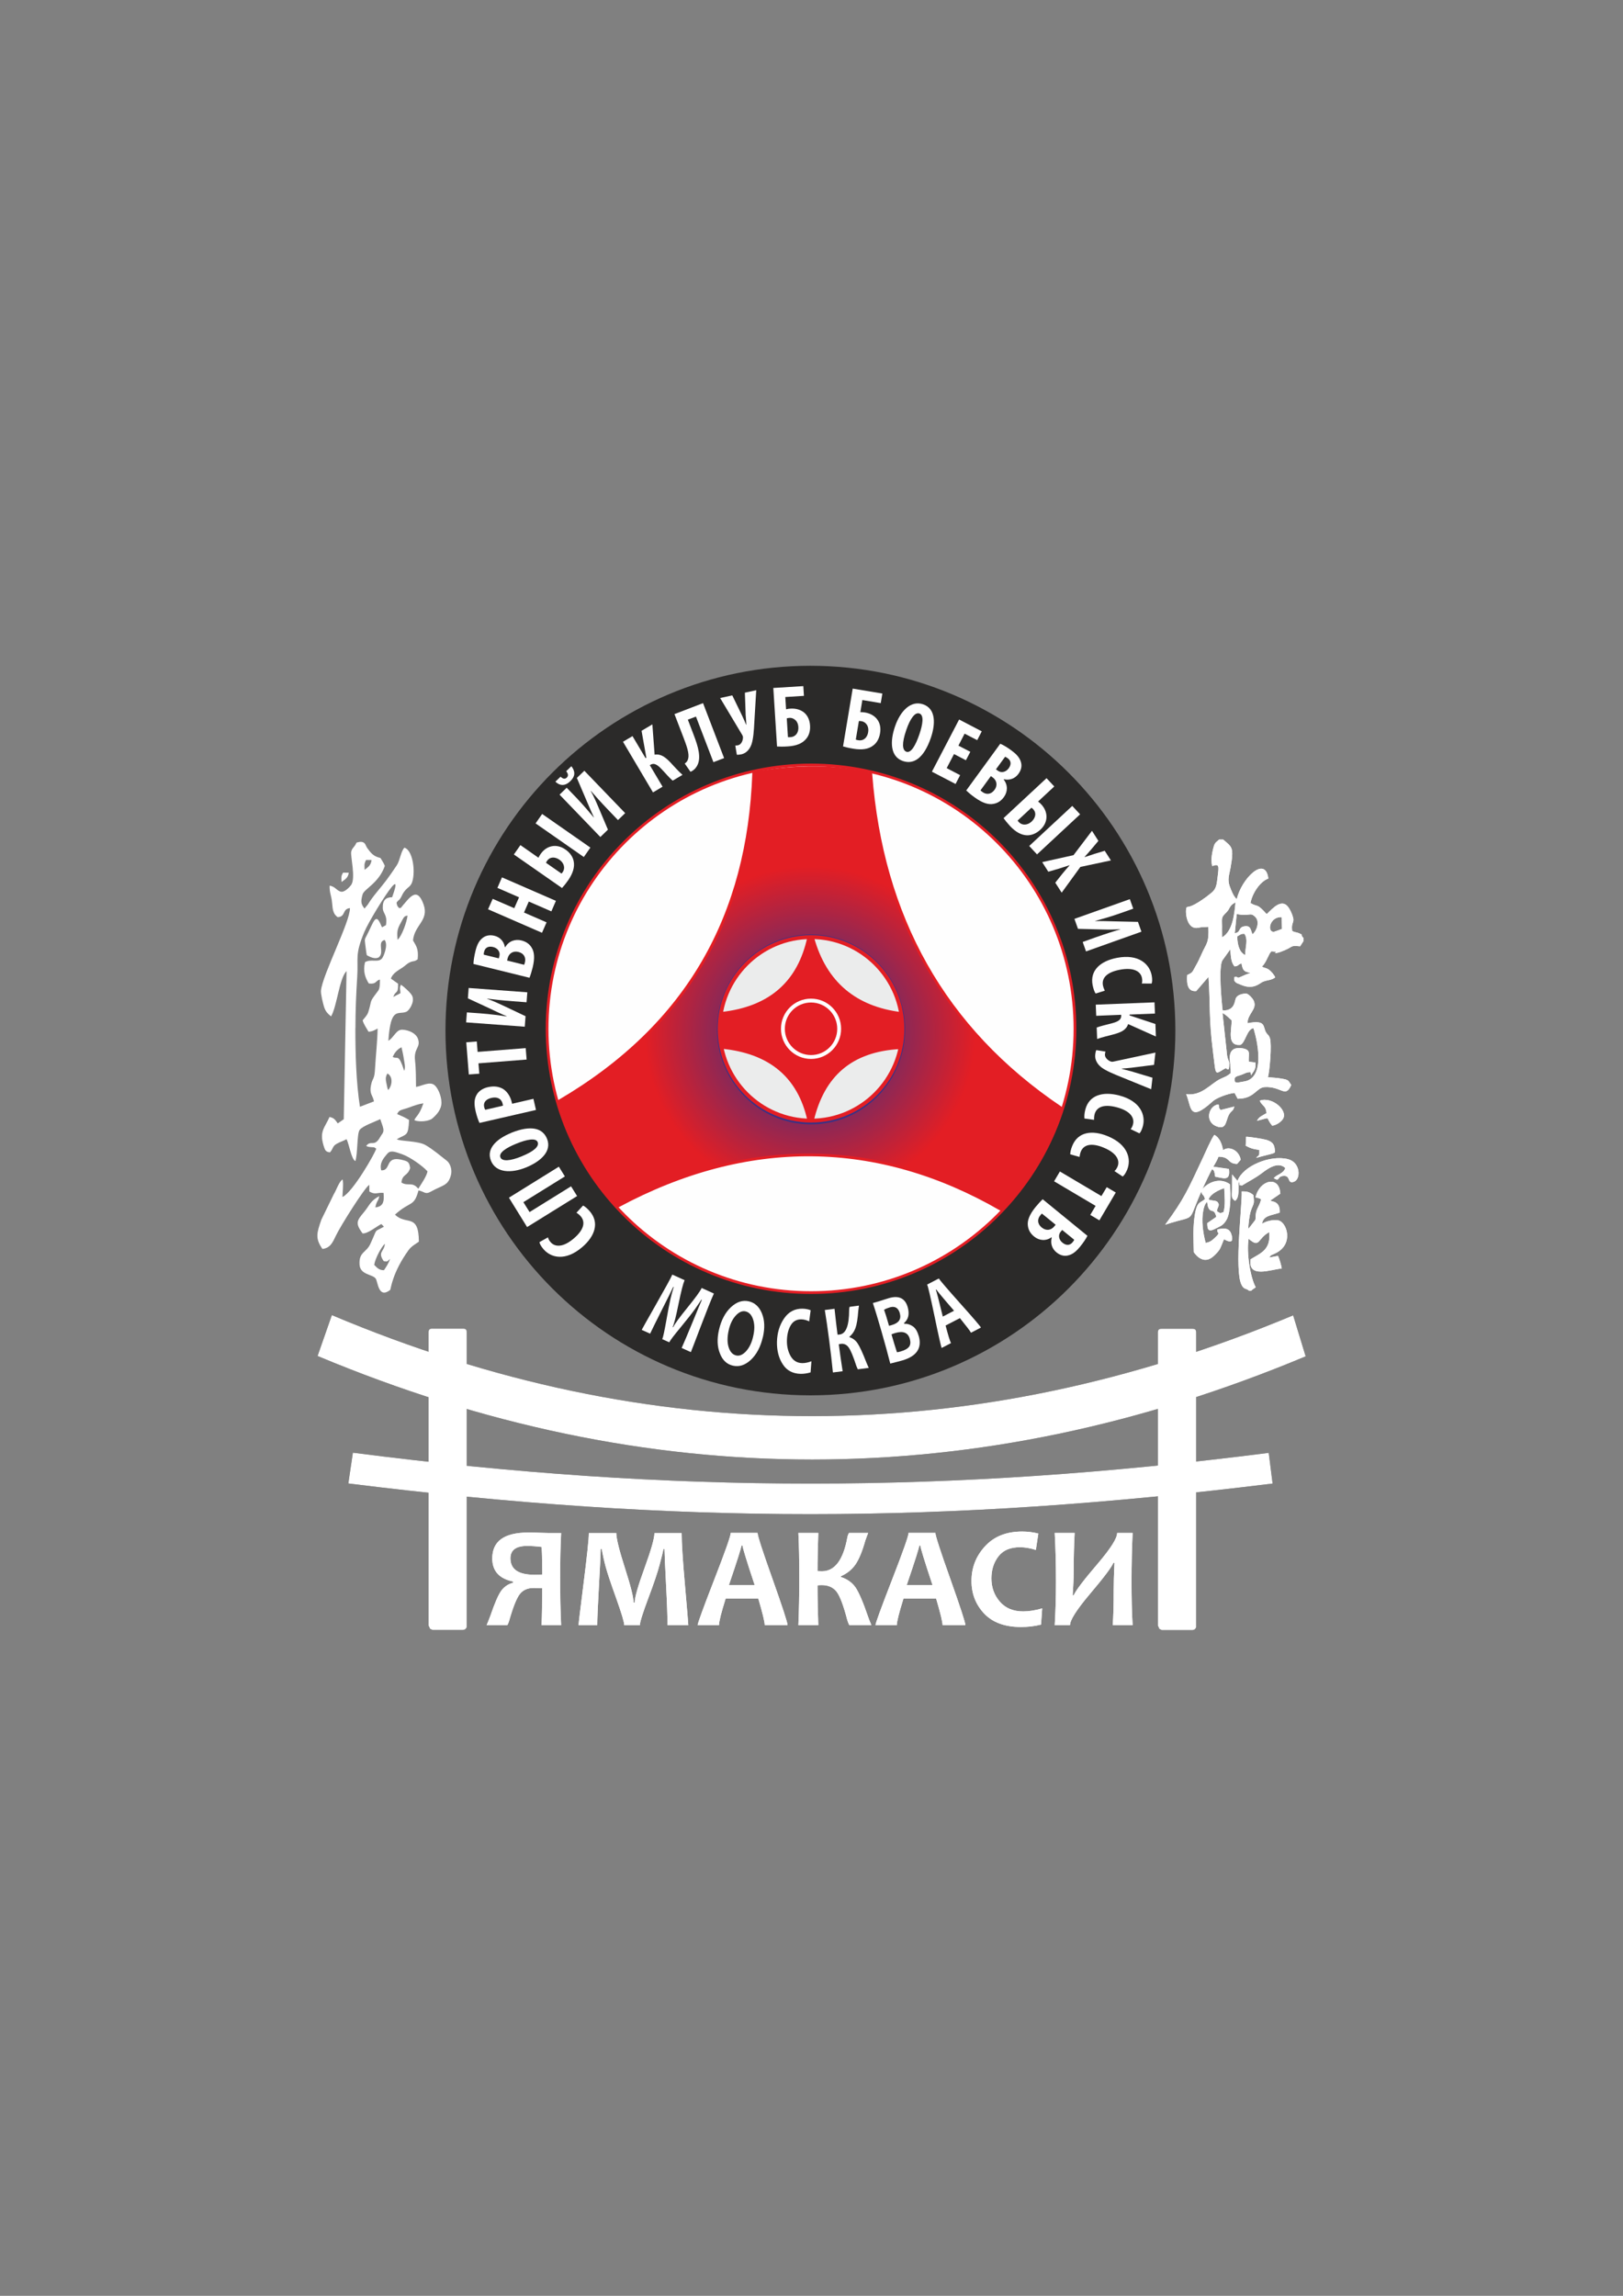 <?xml version="1.0" encoding="UTF-8"?> <svg xmlns="http://www.w3.org/2000/svg" xmlns:xlink="http://www.w3.org/1999/xlink" xml:space="preserve" width="210mm" height="297mm" version="1.1" style="shape-rendering:geometricPrecision; text-rendering:geometricPrecision; image-rendering:optimizeQuality; fill-rule:evenodd; clip-rule:evenodd" viewBox="0 0 21000 29700"><rect x="0" y="0" width="21000" height="29700" fill="#808080" stroke="none"/> <defs> <style type="text/css"> .str0 {stroke:#E31E24;stroke-width:35.28} .str1 {stroke:#393185;stroke-width:50} .str2 {stroke:#E31E24;stroke-width:50} .str3 {stroke:#FEFEFE;stroke-width:50} .fil2 {fill:none} .fil6 {fill:#1C1B17} .fil0 {fill:#2B2A29} .fil8 {fill:#E31E24} .fil7 {fill:#EBECEC} .fil1 {fill:#FEFEFE} .fil4 {fill:white} .fil5 {fill:#FEFEFE;fill-rule:nonzero} .fil3 {fill:url(#id0)} </style> <radialGradient id="id0" gradientUnits="userSpaceOnUse" cx="10481.6" cy="13346.8" r="2141.02" fx="10481.6" fy="13346.8"> <stop offset="0" style="stop-color:#393185"></stop> <stop offset="0.149" style="stop-color:#393185"></stop> <stop offset="1" style="stop-color:#E31E24"></stop> </radialGradient> </defs> <g id="Layer_x0020_1">  <g id="_390225496"> <path class="fil0" d="M10486 8613c2608,0 4722,2113 4722,4719 0,2606 -2114,4719 -4722,4719 -2608,0 -4722,-2113 -4722,-4719 0,-2606 2114,-4719 4722,-4719l0 0z"></path> <path class="fil1" d="M10494 9896c1886,0 3415,1528 3415,3413 0,1885 -1529,3413 -3415,3413 -1886,0 -3415,-1528 -3415,-3413 0,-1885 1529,-3413 3415,-3413l0 0z"></path> <path class="fil2 str0" d="M10494 9896c1886,0 3415,1528 3415,3413 0,1885 -1529,3413 -3415,3413 -1886,0 -3415,-1528 -3415,-3413 0,-1885 1529,-3413 3415,-3413l0 0z"></path> <path class="fil3" d="M7238 14243c1673,-983 2447,-2406 2514,-4239 547,-103 1101,-93 1516,11 142,1842 940,3294 2458,4317 -158,522 -422,937 -776,1313 -1591,-920 -3279,-943 -4955,-42 -349,-380 -596,-821 -756,-1359l0 0z"></path> <path class="fil2 str0" d="M7238 14243c1673,-983 2447,-2406 2514,-4239 547,-103 1101,-93 1516,11 142,1842 940,3294 2458,4317 -158,522 -422,937 -776,1313 -1591,-920 -3279,-943 -4955,-42 -349,-380 -596,-821 -756,-1359l0 0z"></path> <path class="fil4" d="M7017 20369c0,-128 -2,-247 -8,-357 -72,-9 -134,-13 -188,-13 -144,0 -216,54 -216,160 0,142 103,213 309,213 39,0 73,-1 104,-3l0 0zm246 655l-255 0c6,-142 8,-302 8,-478 -32,-2 -69,-3 -113,-3 -76,0 -134,26 -176,78 -41,52 -88,168 -139,348 -6,22 -14,40 -24,55l-267 0c9,-20 25,-59 48,-120 56,-164 103,-273 141,-325 38,-52 90,-87 154,-104l0 -15c-180,-37 -270,-137 -270,-299 0,-224 155,-335 465,-335 47,0 99,1 157,3 58,2 95,3 110,3l159 0c-8,158 -13,348 -13,570 0,231 4,439 13,623l0 0z"></path> <path class="fil4" d="M8904 21024l-267 0c0,-104 -6,-279 -19,-525 -13,-246 -19,-400 -20,-461l-14 0c-6,37 -22,105 -49,203 -26,99 -75,245 -148,438 -72,193 -108,308 -108,346l-202 0c0,-39 -35,-155 -104,-349 -70,-194 -115,-329 -136,-407 -21,-78 -38,-155 -51,-231l-14 0c-1,76 -8,240 -23,491 -14,251 -21,416 -21,496l-242 0c0,-18 22,-202 66,-551 44,-349 67,-563 67,-642l355 0c0,68 37,220 112,453 75,233 112,382 112,448l14 0c0,-66 43,-216 128,-449 85,-233 128,-384 128,-452l352 0c0,127 14,352 43,677 28,325 43,497 43,516l0 0z"></path> <path class="fil4" d="M9765 20506c-105,-315 -157,-486 -157,-511l-15 0c0,24 -54,194 -162,511l334 0 0 0zm423 518l-293 0c0,-40 -28,-155 -83,-343l-423 0c-58,185 -86,299 -86,343l-276 0c0,-24 71,-219 214,-587 143,-367 214,-569 214,-607l347 0c0,35 64,234 194,598 129,364 194,562 194,595l0 0z"></path> <path class="fil4" d="M11277 21024l-288 0c-5,-9 -14,-30 -25,-62 -50,-193 -97,-317 -141,-373 -44,-55 -107,-83 -189,-83 -23,0 -42,1 -56,3 0,177 4,349 10,515l-258 0c8,-185 12,-393 12,-624 0,-222 -4,-412 -12,-569l258 0c-6,181 -10,346 -10,494 25,1 44,2 56,2 167,0 277,-146 330,-439 4,-21 11,-40 22,-57l247 0c-8,19 -20,52 -37,100 -40,143 -84,247 -130,312 -46,65 -108,114 -186,148l0 10c81,26 143,70 187,131 43,61 100,191 168,391 9,26 22,59 40,101l0 0z"></path> <path class="fil4" d="M12066 20506c-105,-315 -157,-486 -157,-511l-15 0c0,24 -54,194 -162,511l334 0 0 0zm423 518l-293 0c0,-40 -28,-155 -83,-343l-423 0c-58,185 -86,299 -86,343l-276 0c0,-24 71,-219 214,-587 143,-367 214,-569 214,-607l347 0c0,35 64,234 194,598 129,364 194,562 194,595l0 0z"></path> <path class="fil4" d="M13485 20807l-15 210c-87,21 -172,31 -257,31 -210,0 -369,-58 -479,-174 -109,-116 -164,-256 -164,-422 0,-172 58,-321 175,-448 116,-127 276,-191 479,-191 75,0 145,9 211,26l-32 212c-72,-23 -141,-35 -207,-35 -124,0 -216,39 -277,118 -61,79 -91,174 -91,286 0,115 36,215 108,299 72,84 172,127 302,127 76,0 158,-13 247,-39l0 0z"></path> <path class="fil4" d="M14656 21024l-259 0c9,-101 13,-253 13,-457 0,-82 3,-199 10,-349l-14 0c-22,55 -125,192 -310,410 -167,199 -251,331 -251,396l-198 0c10,-162 16,-351 16,-566 0,-219 -5,-428 -16,-627l258 0c-8,155 -13,323 -13,503 0,81 -4,182 -13,303l14 0c26,-61 131,-199 316,-415 164,-193 246,-323 246,-391l200 0c-9,199 -14,408 -14,627 0,216 4,404 14,566l0 0z"></path> <path class="fil4" d="M14656 21024l-259 0c9,-101 13,-253 13,-457 0,-82 3,-199 10,-349l-14 0c-22,55 -125,192 -310,410 -167,199 -251,331 -251,396l-198 0c10,-162 16,-351 16,-566 0,-219 -5,-428 -16,-627l258 0c-8,155 -13,323 -13,503 0,81 -4,182 -13,303l14 0c26,-61 131,-199 316,-415 164,-193 246,-323 246,-391l200 0c-9,199 -14,408 -14,627 0,216 4,404 14,566l0 0zm-1171 -217l-15 210c-87,21 -172,31 -257,31 -210,0 -369,-58 -479,-174 -109,-116 -164,-256 -164,-422 0,-172 58,-321 175,-448 116,-127 276,-191 479,-191 75,0 145,9 211,26l-32 212c-72,-23 -141,-35 -207,-35 -124,0 -216,39 -277,118 -61,79 -91,174 -91,286 0,115 36,215 108,299 72,84 172,127 302,127 76,0 158,-13 247,-39l0 0zm-1419 -301c-105,-315 -157,-486 -157,-511l-15 0c0,24 -54,194 -162,511l334 0 0 0zm423 518l-293 0c0,-40 -28,-155 -83,-343l-423 0c-58,185 -86,299 -86,343l-276 0c0,-24 71,-219 214,-587 143,-367 214,-569 214,-607l347 0c0,35 64,234 194,598 129,364 194,562 194,595l0 0zm-1212 0l-288 0c-5,-9 -14,-30 -25,-62 -50,-193 -97,-317 -141,-373 -44,-55 -107,-83 -189,-83 -23,0 -42,1 -56,3 0,177 4,349 10,515l-258 0c8,-185 12,-393 12,-624 0,-222 -4,-412 -12,-569l258 0c-6,181 -10,346 -10,494 25,1 44,2 56,2 167,0 277,-146 330,-439 4,-21 11,-40 22,-57l247 0c-8,19 -20,52 -37,100 -40,143 -84,247 -130,312 -46,65 -108,114 -186,148l0 10c81,26 143,70 187,131 43,61 100,191 168,391 9,26 22,59 40,101l0 0zm-1512 -518c-105,-315 -157,-486 -157,-511l-15 0c0,24 -54,194 -162,511l334 0 0 0zm423 518l-293 0c0,-40 -28,-155 -83,-343l-423 0c-58,185 -86,299 -86,343l-276 0c0,-24 71,-219 214,-587 143,-367 214,-569 214,-607l347 0c0,35 64,234 194,598 129,364 194,562 194,595l0 0zm-1284 0l-267 0c0,-104 -6,-279 -19,-525 -13,-246 -19,-400 -20,-461l-14 0c-6,37 -22,105 -49,203 -26,99 -75,245 -148,438 -72,193 -108,308 -108,346l-202 0c0,-39 -35,-155 -104,-349 -70,-194 -115,-329 -136,-407 -21,-78 -38,-155 -51,-231l-14 0c-1,76 -8,240 -23,491 -14,251 -21,416 -21,496l-242 0c0,-18 22,-202 66,-551 44,-349 67,-563 67,-642l355 0c0,68 37,220 112,453 75,233 112,382 112,448l14 0c0,-66 43,-216 128,-449 85,-233 128,-384 128,-452l352 0c0,127 14,352 43,677 28,325 43,497 43,516l0 0zm-1888 -655c0,-128 -2,-247 -8,-357 -72,-9 -134,-13 -188,-13 -144,0 -216,54 -216,160 0,142 103,213 309,213 39,0 73,-1 104,-3l0 0zm246 655l-255 0c6,-142 8,-302 8,-478 -32,-2 -69,-3 -113,-3 -76,0 -134,26 -176,78 -41,52 -88,168 -139,348 -6,22 -14,40 -24,55l-267 0c9,-20 25,-59 48,-120 56,-164 103,-273 141,-325 38,-52 90,-87 154,-104l0 -15c-180,-37 -270,-137 -270,-299 0,-224 155,-335 465,-335 47,0 99,1 157,3 58,2 95,3 110,3l159 0c-8,158 -13,348 -13,570 0,231 4,439 13,623l0 0z"></path> <path class="fil5" d="M8939 17492l-119 -54c29,-65 76,-175 140,-331 64,-156 104,-253 121,-291l-6 -3c-13,22 -40,60 -79,117 -40,56 -103,137 -190,242 -87,105 -136,169 -146,193l-91 -41c11,-24 28,-104 52,-238 23,-135 42,-228 54,-281 12,-53 26,-104 42,-154l-6 -3c-22,47 -71,148 -149,301 -77,153 -127,255 -150,304l-109 -49c5,-11 67,-121 185,-329 118,-208 189,-336 211,-386l159 72c-19,43 -45,144 -78,305 -32,160 -58,261 -76,301l6 3c19,-41 80,-125 184,-253 104,-128 166,-213 185,-255l158 72c-36,79 -93,222 -172,430 -79,208 -121,318 -127,330l0 0z"></path> <path class="fil5" d="M9745 17289c20,-85 20,-157 0,-218 -19,-60 -52,-95 -98,-106 -43,-10 -85,8 -128,55 -42,46 -73,110 -91,192 -19,85 -19,157 0,217 19,60 52,96 98,106 43,10 85,-9 128,-55 42,-47 73,-110 91,-191l0 0zm125 10c-29,125 -80,222 -154,292 -74,69 -151,95 -233,76 -78,-18 -134,-70 -168,-158 -35,-87 -39,-189 -12,-306 29,-125 80,-222 154,-292 74,-69 152,-95 233,-76 77,18 134,70 169,157 35,87 39,189 12,306l0 0z"></path> <path class="fil5" d="M10499 17610l-11 144c-43,13 -85,19 -127,19 -103,-2 -181,-43 -233,-124 -52,-80 -77,-177 -75,-290 3,-117 34,-219 93,-304 59,-86 139,-127 239,-125 37,1 71,7 104,20l-19 144c-35,-17 -69,-25 -101,-26 -61,-1 -107,24 -138,77 -31,53 -47,118 -49,194 -2,78 15,147 48,205 34,58 83,88 147,90 37,1 78,-7 122,-24l0 0z"></path> <path class="fil5" d="M11240 17696l-141 18c-3,-6 -9,-20 -18,-41 -41,-127 -75,-209 -102,-244 -26,-35 -60,-49 -99,-44 -11,1 -20,4 -27,6 16,120 32,236 50,348l-126 16c-12,-125 -29,-267 -49,-423 -20,-151 -38,-279 -56,-385l126 -16c13,123 26,235 39,335 12,-1 22,-2 28,-2 82,-11 122,-117 122,-318 0,-15 2,-28 6,-40l121 -16c-2,13 -5,37 -9,70 -7,99 -19,173 -36,220 -17,47 -43,84 -78,112l1 7c42,13 76,38 103,77 27,39 66,123 117,254 7,17 16,39 29,66l0 0z"></path> <path class="fil5" d="M11644 16992c-20,-72 -63,-98 -128,-80 -30,9 -55,19 -77,32 15,40 36,109 64,207 11,-2 23,-5 35,-9 91,-26 126,-76 105,-151l0 0zm128 328c-23,-80 -85,-105 -186,-76 -20,6 -37,12 -51,18 24,84 47,161 70,230 11,1 26,-2 46,-8 53,-15 90,-35 110,-60 20,-25 23,-59 11,-104l0 0zm115 -40c46,160 -26,266 -214,320 -33,9 -84,23 -154,40 -31,-122 -68,-259 -112,-411 -42,-146 -79,-270 -113,-372l70 -20c13,-4 35,-11 66,-21 31,-10 56,-18 73,-23 128,-37 209,3 242,118 25,89 9,157 -48,205l3 9c37,-2 73,8 108,31 35,23 61,64 78,124l0 0z"></path> <path class="fil5" d="M12344 16956c-145,-167 -221,-259 -229,-274l-6 3c7,14 37,130 90,347l146 -76 0 0zm348 218l-128 67c-13,-24 -61,-87 -144,-189l-185 96c33,125 56,201 70,227l-121 63c-7,-14 -38,-149 -91,-404 -53,-255 -85,-393 -97,-416l152 -79c11,21 102,127 273,319 171,191 262,297 272,317l0 0z"></path> <path class="fil4" d="M16865 12173l0 -39c-52,-52 15,-31 -61,-63 -31,-13 -50,-8 -84,-27 -18,-128 42,-96 0,-210 -21,-56 -50,-108 -82,-130 -94,-64 -213,97 -249,121 -134,-149 -110,-84 -209,-143 25,-130 124,-277 231,-317 -39,-307 -350,5 -408,267 -40,-31 -72,-111 -93,-171 -30,-85 -4,-146 11,-230 48,-272 23,-270 -96,-371l-49 0c-55,46 -61,46 -81,127 -16,66 -28,148 -10,217 91,-34 88,-2 71,131 -13,106 -17,159 -74,209 -63,54 -208,160 -287,183 -17,5 -23,4 -23,4l-14 4c-28,8 -21,306 151,266 43,-10 76,-5 126,-11 10,216 -25,208 -90,357 -22,50 -47,103 -75,151 -47,82 -33,80 -109,116 -9,122 9,217 117,207l159 -184c24,363 4,544 56,954 7,51 12,94 18,148 19,160 21,157 115,98 68,-43 25,7 74,-7 18,-109 -7,-90 -22,-172l-60 -552c41,18 81,60 119,95 -3,139 -63,330 111,317 66,-26 86,-206 170,-217 5,8 203,642 -122,690 -34,5 -83,20 -115,8 -22,-69 13,-73 65,-89 54,-16 83,-44 136,-39l5 40c31,-52 68,-75 56,-166l-85 -10c-6,-89 23,-131 -35,-160 -40,-20 -128,-24 -162,-1 -87,57 -31,184 -37,309 -52,43 -70,45 -130,73 -132,62 -241,225 -446,199 71,167 31,377 346,90 46,-42 203,-101 280,-106l40 75c219,1 240,-146 352,-151 218,-10 265,148 341,-27 -43,-63 -30,-65 -123,-82 -64,-11 -113,-13 -178,-18 23,-85 51,-421 26,-503 -14,-46 -33,-46 -52,-80 -41,-74 3,-163 -239,-116 4,-130 128,-178 82,-289 -14,-33 -66,-87 -92,-93 -16,-4 -123,0 -144,69 -15,49 -20,151 -167,148 -13,-107 -57,-566 -2,-650l101 -141c7,81 6,170 56,221 55,-6 37,-22 89,-39 6,32 12,67 30,87 26,30 54,23 83,39 -41,11 -74,25 -114,44 -76,36 -26,-4 -90,6 -19,73 33,79 89,103 160,67 235,-23 280,-42 54,-22 113,-19 158,-56 -13,-34 -52,-75 -68,-89 -44,-39 -78,-30 -103,-52 58,-50 86,-169 123,-196 131,6 -13,32 67,21 29,-4 67,-20 101,-34 119,-50 71,-65 202,-52l44 -68 0 0zm-1053 -170c-1,-137 -15,-129 58,-202 49,-49 35,-90 116,-126 -13,125 -30,372 -174,451l-1 -124 0 0zm189 -179c175,36 172,-31 242,39 61,61 15,184 -37,223 -25,-54 -19,-119 -109,-102 -79,15 -39,79 -120,88l25 -248 0 0zm586 193c-9,4 -97,37 -104,38 -93,5 -55,-200 101,-190l3 152 0 0zm-579 98c43,-26 51,-37 94,-34 51,75 9,176 9,274 -79,-38 -99,-139 -103,-240l0 0z"></path> <path class="fil4" d="M16865 12173l0 -39c-52,-52 15,-31 -61,-63 -31,-13 -50,-8 -84,-27 -18,-128 42,-96 0,-210 -21,-56 -50,-108 -82,-130 -94,-64 -213,97 -249,121 -134,-149 -110,-84 -209,-143 25,-130 124,-277 231,-317 -39,-307 -350,5 -408,267 -40,-31 -72,-111 -93,-171 -30,-85 -4,-146 11,-230 48,-272 23,-270 -96,-371l-49 0c-55,46 -61,46 -81,127 -16,66 -28,148 -10,217 91,-34 88,-2 71,131 -13,106 -17,159 -74,209 -63,54 -208,160 -287,183 -17,5 -23,4 -23,4l-14 4c-28,8 -21,306 151,266 43,-10 76,-5 126,-11 10,216 -25,208 -90,357 -22,50 -47,103 -75,151 -47,82 -33,80 -109,116 -9,122 9,217 117,207l159 -184c24,363 4,544 56,954 7,51 12,94 18,148 19,160 21,157 115,98 68,-43 25,7 74,-7 18,-109 -7,-90 -22,-172l-60 -552c41,18 81,60 119,95 -3,139 -63,330 111,317 66,-26 86,-206 170,-217 5,8 203,642 -122,690 -34,5 -83,20 -115,8 -22,-69 13,-73 65,-89 54,-16 83,-44 136,-39l5 40c31,-52 68,-75 56,-166l-85 -10c-6,-89 23,-131 -35,-160 -40,-20 -128,-24 -162,-1 -87,57 -31,184 -37,309 -52,43 -70,45 -130,73 -132,62 -241,225 -446,199 71,167 31,377 346,90 46,-42 203,-101 280,-106l40 75c219,1 240,-146 352,-151 218,-10 265,148 341,-27 -43,-63 -30,-65 -123,-82 -64,-11 -113,-13 -178,-18 23,-85 51,-421 26,-503 -14,-46 -33,-46 -52,-80 -41,-74 3,-163 -239,-116 4,-130 128,-178 82,-289 -14,-33 -66,-87 -92,-93 -16,-4 -123,0 -144,69 -15,49 -20,151 -167,148 -13,-107 -57,-566 -2,-650l101 -141c7,81 6,170 56,221 55,-6 37,-22 89,-39 6,32 12,67 30,87 26,30 54,23 83,39 -41,11 -74,25 -114,44 -76,36 -26,-4 -90,6 -19,73 33,79 89,103 160,67 235,-23 280,-42 54,-22 113,-19 158,-56 -13,-34 -52,-75 -68,-89 -44,-39 -78,-30 -103,-52 58,-50 86,-169 123,-196 131,6 -13,32 67,21 29,-4 67,-20 101,-34 119,-50 71,-65 202,-52l44 -68 0 0zm-1053 -170c-1,-137 -15,-129 58,-202 49,-49 35,-90 116,-126 -13,125 -30,372 -174,451l-1 -124 0 0zm189 -179c175,36 172,-31 242,39 61,61 15,184 -37,223 -25,-54 -19,-119 -109,-102 -79,15 -39,79 -120,88l25 -248 0 0zm586 193c-9,4 -97,37 -104,38 -93,5 -55,-200 101,-190l3 152 0 0zm-579 98c43,-26 51,-37 94,-34 51,75 9,176 9,274 -79,-38 -99,-139 -103,-240l0 0z"></path> <path class="fil4" d="M16163 16698l25 0c26,-24 37,-27 60,-45 -68,-119 -123,-447 -92,-628 149,132 113,-6 267,-85 21,231 -111,270 -242,351 -36,251 256,133 403,119 -4,-41 -33,-134 -48,-163l-114 21c26,-36 15,-24 75,-52 252,-116 154,-411 39,-429 -70,-11 -156,12 -207,44 20,-110 118,-104 229,-144 9,-136 -86,-143 -91,-144 -3,-1 -8,-3 -11,-4l-21 -7 131 -90c-13,-243 -269,-176 -319,42 82,53 -75,-35 33,14 29,13 22,4 37,19 -24,96 -59,110 -69,195 -9,88 16,41 -59,139 -3,4 -11,15 -14,18 -16,20 -7,11 -24,27 3,-66 14,-171 33,-230 32,-98 51,-75 33,-207 -48,-38 -80,-48 -151,-46 10,156 -99,1016 -2,1208 33,66 55,39 100,78l0 0z"></path> <path class="fil4" d="M16163 16698l25 0c26,-24 37,-27 60,-45 -68,-119 -123,-447 -92,-628 149,132 113,-6 267,-85 21,231 -111,270 -242,351 -36,251 256,133 403,119 -4,-41 -33,-134 -48,-163l-114 21c26,-36 15,-24 75,-52 252,-116 154,-411 39,-429 -70,-11 -156,12 -207,44 20,-110 118,-104 229,-144 9,-136 -86,-143 -91,-144 -3,-1 -8,-3 -11,-4l-21 -7 131 -90c-13,-243 -269,-176 -319,42 82,53 -75,-35 33,14 29,13 22,4 37,19 -24,96 -59,110 -69,195 -9,88 16,41 -59,139 -3,4 -11,15 -14,18 -16,20 -7,11 -24,27 3,-66 14,-171 33,-230 32,-98 51,-75 33,-207 -48,-38 -80,-48 -151,-46 10,156 -99,1016 -2,1208 33,66 55,39 100,78l0 0z"></path> <path class="fil4" d="M15540 15402c17,77 32,39 51,109 -64,61 -110,16 -139,262 -17,141 -8,280 -6,424 0,1 100,164 231,74 30,-21 80,-72 98,-99 27,-41 49,-117 64,-140 55,32 135,63 93,-67 -27,-83 -96,-78 -178,-61 -18,65 56,22 -33,107 -36,34 -66,61 -121,67 -33,-122 -57,-284 -31,-416 8,-44 20,-83 49,-116l12 64c34,97 77,6 108,132l-117 81c-1,110 34,108 109,70 74,-37 95,-42 136,-106 60,-93 61,-339 48,-467 -130,-93 -289,-28 -372,81l0 0zm98 113c25,-70 131,-121 202,-144 5,96 18,229 -10,311 -44,13 -42,16 -84,-13 3,-55 47,-75 7,-119 -25,-27 -86,-12 -115,-35l0 0z"></path> <path class="fil4" d="M15540 15402c17,77 32,39 51,109 -64,61 -110,16 -139,262 -17,141 -8,280 -6,424 0,1 100,164 231,74 30,-21 80,-72 98,-99 27,-41 49,-117 64,-140 55,32 135,63 93,-67 -27,-83 -96,-78 -178,-61 -18,65 56,22 -33,107 -36,34 -66,61 -121,67 -33,-122 -57,-284 -31,-416 8,-44 20,-83 49,-116l12 64c34,97 77,6 108,132l-117 81c-1,110 34,108 109,70 74,-37 95,-42 136,-106 60,-93 61,-339 48,-467 -130,-93 -289,-28 -372,81l0 0zm98 113c25,-70 131,-121 202,-144 5,96 18,229 -10,311 -44,13 -42,16 -84,-13 3,-55 47,-75 7,-119 -25,-27 -86,-12 -115,-35l0 0z"></path> <path class="fil4" d="M15075 15844c473,-157 233,45 555,-615 26,-53 44,-88 68,-133 22,-42 52,-84 67,-132 160,0 110,91 242,93l47 -54c-25,-130 -157,-181 -229,-123 -14,-95 -54,-169 -113,-199 -44,61 -109,214 -147,295 -194,414 -241,530 -489,868l0 0z"></path> <path class="fil4" d="M15075 15844c473,-157 233,45 555,-615 26,-53 44,-88 68,-133 22,-42 52,-84 67,-132 160,0 110,91 242,93l47 -54c-25,-130 -157,-181 -229,-123 -14,-95 -54,-169 -113,-199 -44,61 -109,214 -147,295 -194,414 -241,530 -489,868l0 0z"></path> <path class="fil4" d="M16012 15277l-70 -84c-1,65 0,129 -1,194 -1,94 -13,111 39,148 62,-40 40,-171 49,-258 21,91 -10,40 40,60 98,-61 165,-90 263,-164 71,-54 206,-153 299,-62 -31,78 -102,76 -150,130 81,50 41,-14 112,-27 118,-20 53,108 149,74 92,-33 88,-252 -79,-293 -230,-57 -582,89 -651,282l0 0z"></path> <path class="fil4" d="M16012 15277l-70 -84c-1,65 0,129 -1,194 -1,94 -13,111 39,148 62,-40 40,-171 49,-258 21,91 -10,40 40,60 98,-61 165,-90 263,-164 71,-54 206,-153 299,-62 -31,78 -102,76 -150,130 81,50 41,-14 112,-27 118,-20 53,108 149,74 92,-33 88,-252 -79,-293 -230,-57 -582,89 -651,282l0 0z"></path> <path class="fil4" d="M16299 14239c38,80 78,58 89,161 -56,34 -94,43 -124,99 201,-48 97,-53 198,64 52,-9 98,-39 128,-74 98,-111 -130,-312 -292,-249l0 0z"></path> <path class="fil4" d="M16299 14239c38,80 78,58 89,161 -56,34 -94,43 -124,99 201,-48 97,-53 198,64 52,-9 98,-39 128,-74 98,-111 -130,-312 -292,-249l0 0z"></path> <path class="fil4" d="M15972 14315l-180 45c-34,-49 -11,-24 -25,-73 -124,11 -188,219 -28,283 147,59 113,-98 181,-177 26,-30 35,-23 52,-78l0 0z"></path> <path class="fil4" d="M15972 14315l-180 45c-34,-49 -11,-24 -25,-73 -124,11 -188,219 -28,283 147,59 113,-98 181,-177 26,-30 35,-23 52,-78l0 0z"></path> <path class="fil4" d="M16118 14822c71,37 91,41 176,55 1,86 1,56 -41,102 269,-74 247,-48 241,-113 -7,-74 -45,-100 -108,-120 -40,-12 -227,-42 -263,-40l-5 116 0 0z"></path> <path class="fil4" d="M16118 14822c71,37 91,41 176,55 1,86 1,56 -41,102 269,-74 247,-48 241,-113 -7,-74 -45,-100 -108,-120 -40,-12 -227,-42 -263,-40l-5 116 0 0z"></path> <path class="fil4" d="M15723 15222c107,19 200,65 178,-100l-234 -33c36,85 39,9 56,133l0 0z"></path> <path class="fil4" d="M15723 15222c107,19 200,65 178,-100l-234 -33c36,85 39,9 56,133l0 0z"></path> <path class="fil4" d="M4265 11458c-2,101 23,120 32,223 8,97 17,145 72,184 107,-4 57,-108 159,-117 3,178 -353,856 -375,1067 -4,43 25,160 38,204 21,72 56,98 93,130 78,-137 107,-497 200,-586l-36 1916 -78 54c-33,-47 -48,-72 -106,-83 -63,141 -134,185 -77,371 19,61 26,79 82,87 42,-45 32,-78 82,-108 43,-26 98,-42 133,-63 35,67 60,256 114,284 32,-95 19,-349 55,-403 33,-49 200,-108 268,-140 9,34 34,91 39,125 8,52 -18,65 -40,105 -75,138 -119,35 -181,115 14,14 45,15 66,17 45,5 23,-6 63,19 -5,43 -304,569 -437,626 2,-77 15,-151 3,-226 -42,15 -86,146 -115,190l-161 330c-58,169 -83,240 14,378 101,-11 133,-84 174,-171 59,-125 375,-627 432,-658l1 86c81,47 95,10 184,18 12,126 -12,176 -106,188 14,-87 41,-80 50,-146 -117,63 -122,115 -196,205 -93,112 -119,142 -20,277 68,6 183,-92 243,-121l34 34c-140,80 -74,4 -177,225 -53,113 -148,101 -139,264 8,136 164,124 208,181 31,40 33,269 189,148 8,-11 26,-223 239,-517 33,-46 91,-78 132,-107 -3,-378 -165,-205 -309,-350 199,-181 245,-93 304,-313 77,15 86,56 155,18 162,-91 228,-75 265,-218 18,-70 -11,-152 -55,-185 -91,-70 -175,-144 -275,-202 -96,-56 -343,-48 -370,-76 128,-73 147,-32 158,-249 -57,-34 -87,-47 -154,-75 15,-37 32,-47 66,-58 35,-11 54,-16 91,-29 62,-23 112,-42 182,-53 -53,163 -108,177 -116,219 62,26 188,15 232,-23 53,-46 119,-114 118,-206 -1,-91 -49,-193 -91,-226 -64,-51 -165,14 -238,24 -2,-114 0,-231 -13,-341 -19,-161 76,-166 39,-278 -25,-76 -121,-117 -201,-121 -83,-5 -110,101 -183,143 31,-453 127,-329 235,-376 32,-14 107,-121 75,-201 -16,-41 -113,-127 -148,-148 -22,50 -6,54 -6,110l-92 48c29,-88 65,-27 62,-171l-93 -66c21,-69 96,-107 154,-146 28,-19 59,-50 87,-63 53,-25 60,-6 105,-41 14,-132 -18,-171 -60,-244 18,-202 211,-258 136,-467 -85,-238 -183,-82 -272,19 -37,42 -3,21 -44,30 -27,-33 -24,-26 -33,-71 31,-44 28,-20 53,-61 23,-37 18,-44 48,-84 50,-66 88,-56 109,-150 33,-149 -9,-387 -108,-416 -46,45 -57,165 -99,228 -48,73 -88,129 -134,192 -79,106 -171,201 -241,316l-43 52c-37,-52 -55,-75 -25,-182 20,-73 209,-145 288,-369 -8,-24 -23,-50 -35,-69 -31,-51 -13,-28 -65,-48 -61,-23 -92,-67 -132,-122l-22 -44c-15,-25 -44,-33 -74,-28 -58,11 -29,6 -62,51 -24,33 -36,37 -45,77 -11,54 61,340 0,428 -18,25 -81,93 -126,88 -57,-6 -79,-68 -151,-78l0 0zm453 -204c-2,-62 -9,-76 19,-129l71 1c-11,74 -47,91 -90,127l0 0zm-119 2046c0,-225 9,-441 23,-661 16,-250 -33,-280 90,-578 54,-130 269,-482 358,-589 103,-122 7,120 4,135 -77,1 -125,33 -121,141 3,76 62,81 41,220l-50 28 -10 -18c-2,-3 -7,-15 -8,-19 -66,-153 -91,-33 -177,135 -28,56 -33,51 -24,116 7,49 12,105 21,147 39,22 104,55 153,29 82,-61 -27,-202 79,-226 26,41 19,92 6,142 -10,38 -29,85 -45,101 -51,52 -137,-1 -216,44 -29,121 4,204 49,276 104,12 81,-35 144,-51 0,126 -14,133 -35,161 -110,146 -62,87 -116,260 -14,44 -49,75 -73,107 16,56 54,106 76,147 49,-2 82,-21 118,-42 -2,156 -24,352 -33,513 -8,160 -32,115 -53,223 -22,113 22,125 39,207l-182 70c-49,-320 -59,-682 -59,-1018l0 0zm546 -1142c-10,-89 -6,-132 28,-196 61,-115 56,-107 100,-118 -7,79 -73,264 -128,314l0 0zm-64 1516c25,-60 65,-103 114,-126 12,53 22,95 30,149 9,63 24,109 5,156 -74,-230 -83,-146 -148,-179l0 0zm-68 401c0,0 -4,-19 -5,-22 -20,-92 -24,-115 5,-166 74,41 63,152 11,214 -7,-12 -4,-3 -12,-27l0 0zm-80 1066c-27,-100 36,-164 74,-211 41,-52 91,-36 197,2 106,38 265,152 327,221 -7,59 -87,174 -119,225 -80,-98 -132,-26 -218,-80 12,-113 80,-80 113,-187 -10,-67 -22,-83 -77,-99 -265,-78 -158,135 -297,128l0 0zm-91 1221c13,-85 96,-236 138,-272 -7,104 -100,104 -14,226 59,7 39,3 81,-30 -20,60 -53,108 -79,146 -65,2 -95,-38 -127,-70l0 0z"></path> <path class="fil4" d="M4419 11410c45,-34 83,-50 94,-120l-74 -1c-29,49 -22,63 -20,121l0 0z"></path> <path class="fil6" d="M16893 17547c-4249,1777 -8510,1783 -12784,-5l185 -529c4146,1748 8292,1736 12438,3l162 531 0 0z"></path> <path class="fil4" d="M16893 17547c-4249,1777 -8510,1783 -12784,-5l185 -529c4146,1748 8292,1736 12438,3l162 531 0 0z"></path> <path class="fil6" d="M16467 19192c-4256,526 -7693,530 -11960,-1l59 -398c4160,536 7718,529 11850,2l50 396 0 0z"></path> <path class="fil4" d="M16467 19192c-4256,526 -7693,530 -11960,-1l59 -398c4160,536 7718,529 11850,2l50 396 0 0z"></path> <path class="fil4" d="M5991 17189l-395 0c-43,-1 -51,18 -50,56l0 3784 5 11 5 10 5 10 2 9 20 10 14 6 395 0 23 -6 11 -10 7 -9 5 -10 0 -10 0 -11 0 -3784c1,-43 -8,-54 -45,-56l0 0z"></path> <path class="fil4" d="M15429 17191l-396 0c-44,-1 -51,18 -50,56l0 3784 5 11 5 10 5 10 2 9 20 10 14 6 396 0 23 -6 11 -10 7 -9 5 -10 0 -10 0 -11 0 -3784c1,-43 -8,-54 -45,-56l0 0z"></path> <path class="fil7" d="M10494 12114c658,0 1191,539 1191,1203 0,664 -533,1203 -1191,1203 -658,0 -1191,-539 -1191,-1203 0,-664 533,-1203 1191,-1203l0 0z"></path> <path class="fil2 str1" d="M10494 12114c658,0 1191,539 1191,1203 0,664 -533,1203 -1191,1203 -658,0 -1191,-539 -1191,-1203 0,-664 533,-1203 1191,-1203l0 0z"></path> <path class="fil2 str2" d="M10494 12123c653,0 1183,531 1183,1187 0,655 -529,1187 -1183,1187 -653,0 -1183,-531 -1183,-1187 0,-655 530,-1187 1183,-1187l0 0z"></path> <path class="fil8" d="M9339 13566c-28,-156 -40,-313 -8,-474 631,-69 993,-401 1115,-968l86 0c163,591 555,897 1125,969 31,158 19,314 -9,478 -631,33 -982,356 -1118,925l-83 0c-124,-563 -497,-869 -1108,-929l0 0z"></path> <path class="fil2 str3" d="M10494 12944c201,0 364,164 364,365 0,202 -163,365 -364,365 -201,0 -364,-164 -364,-365 0,-202 163,-365 364,-365l0 0z"></path> <path class="fil1" d="M7543 15595c22,10 55,36 89,76 126,147 65,322 -98,462 -218,187 -406,139 -502,27 -34,-39 -50,-73 -52,-91l110 -62c5,18 12,37 34,62 54,63 159,74 302,-49 138,-118 147,-217 88,-285 -16,-19 -39,-37 -55,-47l85 -92z"></path> <polygon class="fil1" points="6585,15494 7231,15093 7309,15219 6772,15552 6852,15680 7389,15347 7467,15473 6820,15874 "></polygon> <path class="fil1" d="M6750 14959c160,-65 229,-129 207,-184 -23,-57 -137,-37 -280,22 -123,50 -228,115 -202,176 22,54 124,48 276,-14zm-138 -303c266,-108 412,-58 466,76 65,160 -79,292 -272,371 -192,78 -390,70 -453,-86 -70,-170 98,-295 259,-360z"></path> <path class="fil1" d="M6507 14305c1,-7 -1,-15 -3,-24 -17,-73 -76,-94 -145,-78 -65,15 -109,53 -94,120 3,13 8,26 14,34l229 -53zm-303 222c-18,-39 -36,-92 -49,-147 -20,-86 -23,-156 11,-215 28,-53 85,-87 148,-101 80,-18 142,-7 193,22 59,35 98,105 112,164 2,10 5,20 7,29l276 -64 33 144 -731 168z"></path> <polygon class="fil1" points="6191,13756 6202,13890 6066,13900 6033,13484 6169,13473 6180,13608 6802,13559 6814,13707 "></polygon> <path class="fil1" d="M6041 13097l168 12c140,10 269,29 348,40l0 -2c-64,-26 -160,-72 -217,-99l-286 -133 10 -134 759 56 -10 129 -171 -13c-152,-11 -264,-25 -340,-34l0 2c67,22 156,63 217,92l281 133 -10 136 -759 -56 10 -131z"></path> <path class="fil1" d="M6782 12480c4,-8 7,-18 10,-31 14,-58 -9,-115 -84,-134 -73,-18 -124,23 -139,80l-8 31 221 55zm-328 -81l8 -31c13,-52 -21,-102 -82,-117 -54,-13 -102,2 -116,61 -4,15 -6,29 -5,38l195 48zm-328 71c1,-46 11,-104 26,-167 17,-69 42,-134 99,-174 43,-31 96,-36 147,-23 66,16 121,66 135,147l4 1c45,-80 128,-108 209,-88 61,15 104,46 131,90 37,56 45,137 15,261 -14,55 -28,100 -41,132l-726 -179z"></path> <polygon class="fil1" points="6375,11628 6654,11749 6716,11608 6436,11486 6495,11350 7193,11654 7134,11790 6842,11663 6780,11805 7072,11932 7013,12067 6315,11763 "></polygon> <path class="fil1" d="M7265 11301c8,-7 13,-14 17,-21 35,-51 14,-118 -42,-157 -60,-42 -125,-39 -160,11 -6,8 -12,19 -15,28l200 139zm-250 -771l624 435 -85 122 -624 -435 85 -122zm-281 403l233 163c8,-17 18,-34 28,-48 77,-111 206,-138 320,-59 63,44 97,96 108,153 15,74 -10,157 -71,245 -27,39 -57,76 -80,101l-623 -434 84 -120z"></path> <path class="fil1" d="M7333 10191l117 121c97,101 181,201 232,262l2 -2c-30,-62 -71,-160 -96,-218l-124 -290 97 -93 528 548 -93 90 -119 -124c-106,-110 -180,-195 -231,-253l-2 2c36,61 75,151 101,213l121 286 -98 95 -528 -548 94 -91zm-80 -143c31,28 56,35 81,11 22,-21 19,-50 -8,-82l67 -65c59,78 45,137 -15,195 -55,53 -121,71 -192,5l67 -64z"></path> <path class="fil1" d="M8184 9523l169 285 10 -6 -62 -348 140 -83 29 392c82,-14 141,34 206,102 52,55 99,110 155,159l-127 75c-43,-37 -84,-85 -126,-130 -61,-67 -108,-107 -160,-76l-10 6 165 278 -124 74 -388 -655 124 -74z"></path> <path class="fil1" d="M9097 9097l272 710 -138 53 -226 -590 -105 40 72 188c63,163 107,311 44,415 -18,31 -47,58 -82,71l-74 -106c15,-11 30,-26 38,-44 25,-58 5,-137 -48,-276l-123 -320 370 -142z"></path> <path class="fil1" d="M9475 8996l129 266c19,40 37,82 50,114l3 -1c-1,-37 -6,-83 -9,-126l-10 -288 147 -32 -25 420c-5,99 -12,207 -36,279 -23,66 -68,116 -130,130 -25,5 -45,7 -60,6l-20 -119c7,0 18,0 36,-4 38,-8 60,-53 63,-92 2,-17 -2,-29 -11,-44l-284 -475 156 -34z"></path> <path class="fil1" d="M10195 9536c10,2 20,1 33,0 35,-2 62,-18 79,-41 18,-24 25,-56 23,-90 -2,-35 -14,-66 -35,-86 -21,-21 -49,-34 -81,-32 -12,1 -24,3 -34,6l15 243zm199 -660l8 126 -241 15 10 159c21,-6 38,-8 59,-9 65,-4 124,13 168,46 48,37 78,95 83,171 5,73 -14,133 -52,176 -48,58 -128,90 -237,96 -56,4 -104,3 -138,1l-48 -757 388 -24z"></path> <path class="fil1" d="M11073 9568c10,4 20,6 32,8 35,6 65,-3 86,-22 23,-19 37,-49 42,-82 6,-35 1,-67 -14,-92 -15,-25 -39,-44 -72,-50 -12,-2 -24,-3 -34,-2l-40 240zm344 -597l-21 125 -238 -40 -26 157c22,-1 39,1 60,4 65,11 118,40 153,83 38,46 55,110 42,186 -12,72 -44,127 -91,160 -60,46 -145,58 -253,40 -56,-9 -102,-20 -135,-30l125 -748 383 64z"></path> <path class="fil1" d="M11725 9448c-56,163 -53,257 3,277 59,20 118,-79 168,-226 43,-126 63,-247 0,-269 -56,-19 -118,62 -171,217zm320 95c-93,271 -226,349 -363,302 -163,-56 -169,-251 -101,-448 67,-197 203,-340 362,-286 174,59 158,267 102,432z"></path> <polygon class="fil1" points="12498,9835 12344,9755 12249,9937 12423,10028 12364,10142 12058,9983 12410,9308 12703,9461 12644,9575 12481,9491 12401,9646 12555,9726 "></polygon> <path class="fil1" d="M12886 9952l26 19c43,31 102,19 139,-31 33,-45 37,-95 -12,-131 -13,-9 -24,-16 -34,-19l-118 162zm-199 273c6,7 14,13 25,21 48,35 110,35 156,-28 45,-61 26,-124 -21,-159l-26 -19 -134 184zm257 -603c42,18 93,49 144,87 57,42 108,90 124,158 13,51 -3,102 -35,145 -40,55 -107,87 -187,69l-3 4c56,72 52,159 2,227 -37,51 -82,78 -133,87 -66,14 -144,-10 -247,-85 -46,-33 -82,-64 -107,-88l440 -604z"></path> <path class="fil1" d="M13975 10535l-557 518 -101 -109 557 -518 102 109zm-807 81c5,9 11,16 17,21 42,45 113,38 162,-8 54,-50 65,-114 23,-159 -7,-7 -16,-16 -24,-21l-179 166zm472 -441l-208 194c15,11 29,25 41,37 92,99 91,231 -10,326 -56,52 -115,74 -172,74 -75,-1 -151,-43 -224,-122 -32,-35 -62,-72 -82,-100l556 -517 100 107z"></path> <path class="fil1" d="M13655 11418l92 -116c29,-36 59,-70 92,-107l-1 -2c-48,16 -93,30 -136,44l-138 40 -79 -124 405 -90 239 -315 83 130 -95 113c-27,32 -54,62 -84,95l1 2c46,-14 81,-26 122,-40l138 -42 80 125 -395 84 -242 333 -82 -128z"></path> <path class="fil1" d="M14663 11755l-158 56c-132,47 -258,82 -335,103l1 2c69,-2 175,1 238,3l315 7 45 127 -717 255 -43 -122 162 -58c144,-51 252,-84 325,-106l-1 -2c-71,7 -168,6 -236,4l-311 -8 -46 -129 717 -255 44 123z"></path> <path class="fil1" d="M14176 12852c-14,-19 -29,-59 -39,-110 -36,-191 105,-311 317,-351 282,-53 421,83 448,228 10,51 6,88 -1,105l-127 -1c5,-18 8,-38 2,-70 -15,-82 -100,-143 -286,-108 -179,34 -236,114 -219,203 5,24 15,51 24,68l-119 37z"></path> <path class="fil1" d="M14946 13112l-331 13 0 11 335 111 6 162 -359 -161c-26,79 -96,108 -188,133 -73,20 -144,35 -213,60l-6 -148c53,-20 115,-34 174,-49 88,-22 145,-44 143,-105l0 -11 -323 13 -6 -144 760 -30 6 144z"></path> <path class="fil1" d="M14931 13776l-293 37c-44,5 -90,9 -124,11l0 3c35,11 81,21 122,32l276 83 -17 149 -390 -159c-92,-37 -192,-78 -253,-123 -55,-43 -88,-102 -81,-165 3,-26 7,-45 14,-59l119 19c-2,7 -5,18 -7,35 -4,38 31,74 67,90 15,7 27,8 45,4l541 -116 -18 158z"></path> <path class="fil1" d="M14032 14470c-4,-23 -2,-66 11,-116 49,-188 227,-237 436,-183 278,72 346,254 309,397 -13,50 -32,83 -45,94l-114 -55c12,-14 23,-31 31,-63 21,-81 -30,-172 -212,-220 -176,-46 -262,3 -285,91 -6,24 -8,53 -7,72l-124 -17z"></path> <path class="fil1" d="M13848 14934c-1,-24 7,-65 27,-113 74,-180 257,-205 457,-123 265,109 308,298 252,435 -20,48 -43,78 -58,87l-106 -70c14,-13 27,-28 40,-58 32,-77 -7,-175 -181,-246 -168,-69 -260,-32 -294,51 -9,23 -15,51 -17,70l-120 -34z"></path> <polygon class="fil1" points="14251,15473 14320,15358 14437,15427 14225,15787 14107,15717 14176,15600 13639,15282 13714,15155 "></polygon> <path class="fil1" d="M13743 15912l-20 24c-34,41 -24,101 24,140 43,35 92,42 131,-5 10,-12 18,-23 21,-33l-156 -127zm-261 -213c-7,6 -14,13 -22,24 -38,46 -41,108 19,157 59,48 122,33 160,-12l20 -24 -177 -144zm588 289c-21,41 -54,90 -95,140 -45,55 -96,103 -164,115 -52,10 -102,-9 -143,-43 -52,-43 -81,-111 -59,-191l-3 -3c-75,53 -162,43 -226,-10 -49,-40 -74,-86 -80,-138 -10,-66 18,-143 98,-242 36,-44 68,-78 93,-102l579 473z"></path> </g> </g> </svg> 